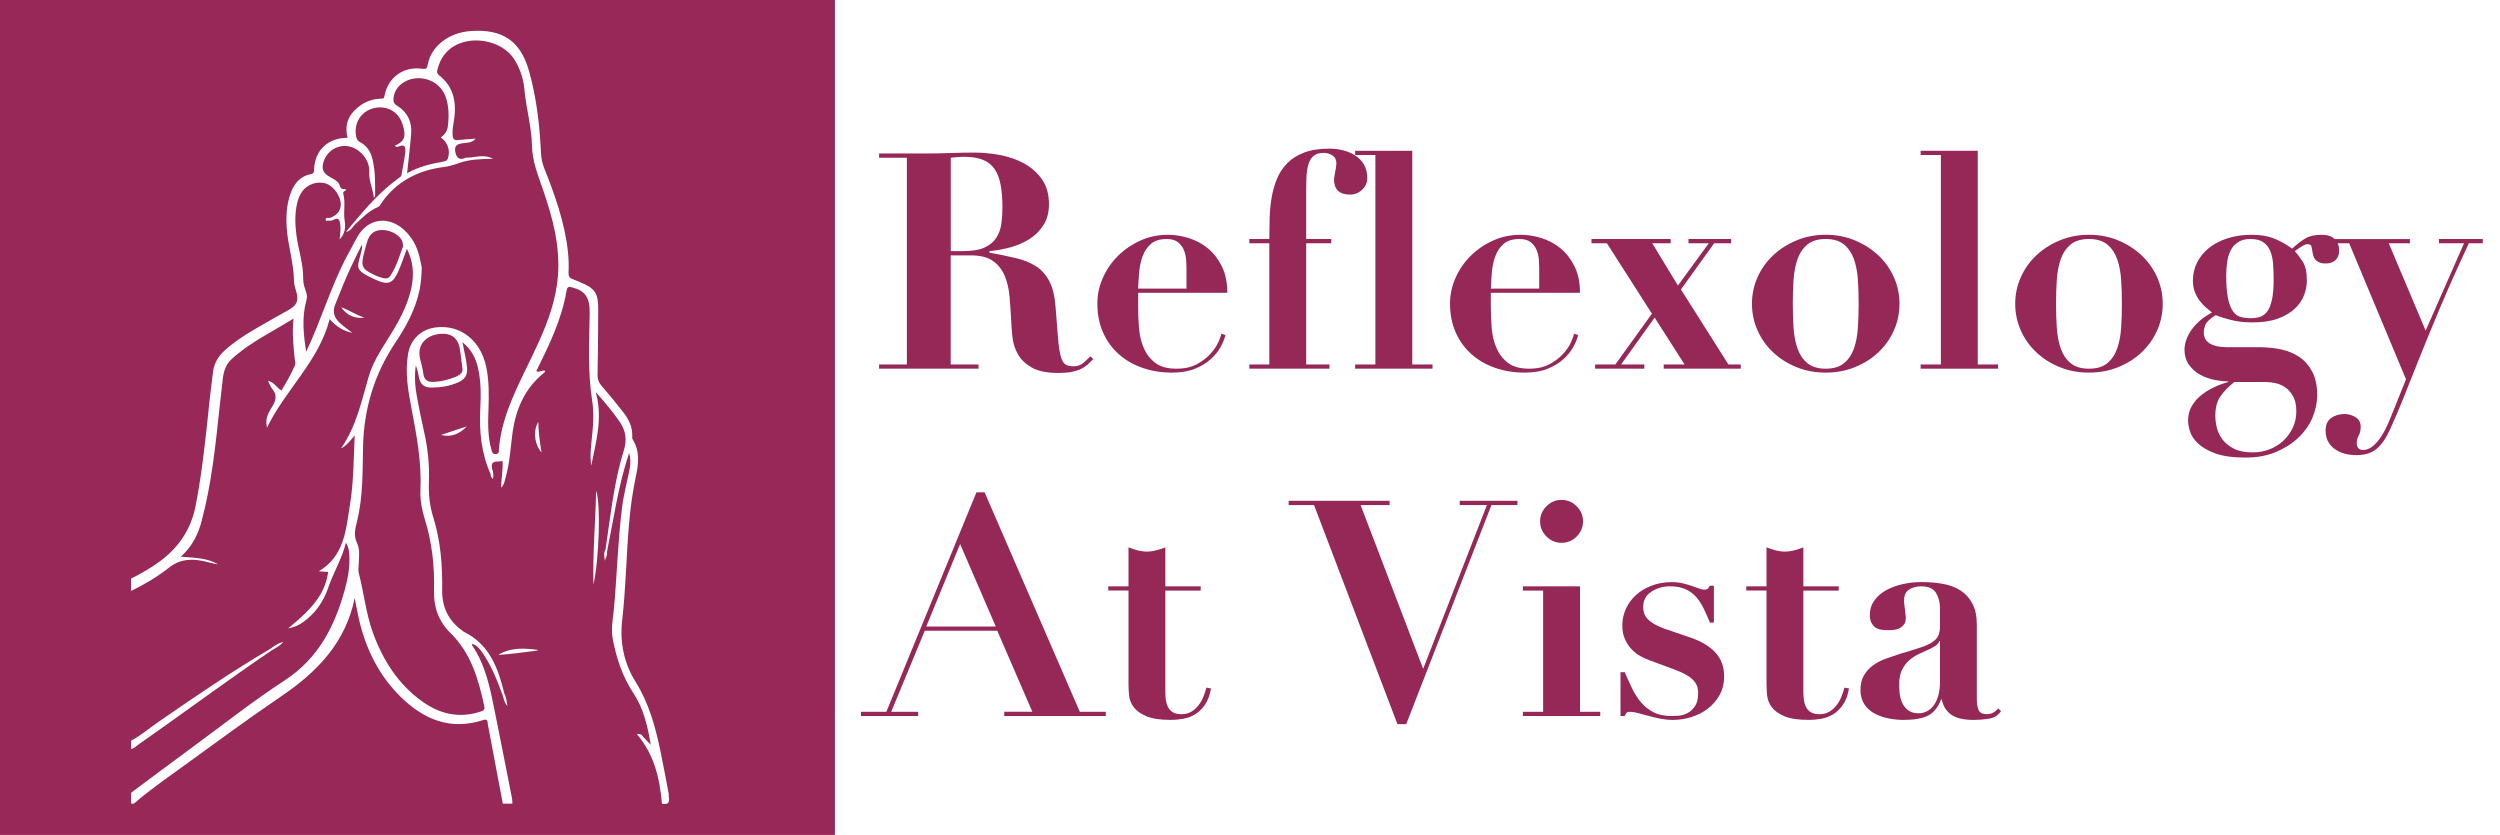 <?xml version="1.0" encoding="utf-8"?>
<!-- Generator: Adobe Illustrator 28.0.0, SVG Export Plug-In . SVG Version: 6.00 Build 0)  -->
<svg version="1.1" id="Layer_7" xmlns="http://www.w3.org/2000/svg" xmlns:xlink="http://www.w3.org/1999/xlink" x="0px" y="0px"
	 viewBox="0 0 1497.15 500" style="enable-background:new 0 0 1497.15 500;" xml:space="preserve">
<style type="text/css">
	.st0{fill:#972858;}
	.st1{fill:#962858;}
</style>
<g id="Layer_3">
	<g>
		<path class="st0" d="M229.11,137.75c-4.69-0.06-7.6,2.01-9.11,6.62c-0.72,2.2-1.29,4.45-1.87,6.69
			c-2.23,8.54-1.54,10.05,6.55,13.84c1.59,0.74,3.3,1.27,5,1.69c1.52,0.37,3.05,0.13,4.01-1.31c3.74-5.62,5.6-12.03,7.7-17.9
			c-0.16-1.16-0.17-1.85-0.36-2.49C239.91,141.12,234.36,137.82,229.11,137.75z"/>
		<path class="st0" d="M275.43,209.21c-1.15-7.33-5.84-10.4-13.64-9.01c-7.57,1.35-11.82,7.09-10.34,13.98
			c0.69,3.21,1.65,6.38,2.06,9.63c0.49,3.88,2.77,5.06,6.22,4.89c4.41-0.21,8.62-1.27,12.74-2.86c3.28-1.26,5.04-3.19,4.44-5.33
			C276.29,215.72,275.94,212.45,275.43,209.21z"/>
		<path class="st0" d="M237.89,63.37c6.09,3.74,8.9,9.56,8.34,16.68c-0.61,7.78-1.58,15.54-2.43,23.66c7-3.92,14.53-5.7,22.19-7.06
			c1.16-0.21,1.9-0.69,2.29-1.96c1.44-4.59-0.11-9.46-4.3-12.4c2.25-1.58,3.79-3.62,4.16-6.34c0.82-6.03,0.75-12.02-1.22-17.85
			c-3.67-10.8-17.65-14.84-26.63-7.75c-2.73,2.15-4.22,4.99-4.62,8.39C235.44,60.7,235.79,62.08,237.89,63.37z"/>
		<path class="st0" d="M318.58,87.29c-0.22-11.34-3.51-22.37-4.53-33.69c-0.55-6.13-2.44-12.06-5.66-17.44
			c-7.52-12.58-28.07-16-39.3-6.53c-3.81,3.21-5.97,7.41-7.14,12.18c-0.3,1.22-0.37,2.2,0.91,3.19c9.85,7.66,10.7,18.13,8.65,29.29
			c-0.43,2.33-0.6,4.57-0.44,6.89c0.13,1.95,0.97,2.94,3.14,2.7c3.44-0.39,6.9-0.57,10.65-0.86c-2.23,2.57-5.11,2.43-7.74,2.76
			c-3.2,0.41-5.23,1.42-4.45,5.21c0.78,3.75,2.61,5.22,6.31,3.43c5.09,0.21,10.28-2.5,16.3,0.67c-7.45,0.14-13.89,0.31-20.02,2.44
			c-3.08,1.07-6.07,2.06-9.37,2.48c-15.28,1.92-28.09,8.38-37.23,21.21c-0.7,0.98-1.08,2.25-2.32,2.77
			c-5.55,2.34-9.6,6.64-13.92,10.6c-1.32,1.55-2.26,3.54-5.28,4.38c1.79-2.18,3.08-3.75,4.37-5.32c8.07-9.64,16.4-19,26.59-26.51
			c0.96-0.71,2.14-1.12,2.38-2.61c0.68-4.32,1.67-8.59,2.17-12.93c0.31-2.72,0.28-5.83-4.15-3.76c-0.61,0.29-1.49,0.22-2.08-0.55
			c5.96-2.73,6.96-5.52,4.7-12.75c-2.41-7.72-9.56-11.71-17.43-9.72c-7.65,1.94-12.04,9.21-10.35,17.08c0.3,1.39,0.79,2.49,2.2,3.19
			c4.23,2.11,6.48,5.91,7.54,10.25c1.74,7.18,1.57,14.56,1.56,21.91c0,0.18-0.2,0.36-0.73,1.24c-0.57-5.57-3.03-9.86-2.76-14.95
			c0.27-4.96-1.8-9.36-5.7-12.67c-7.87-6.68-18.83-3.18-21.73,6.11c-3.04,9.73,8.38,8.42,9.85,14.4c0.4,1.61,1.6,2.02,3.13,1.82
			c0.13-0.02,0.3,0.3,0.58,0.59c-0.71,0.67-2.11,0.81-1.69,2.34c1.44,5.24-0.05,10.63,0.8,15.94c0.62,3.88,0.39,7.8-3.05,11.35
			c0.49-3.79,0.93-6.99,0.19-10.29c-0.52-2.32-1.54-2.53-3.37-1.76c-1.5,1.17-3.27,0.66-4.94,0.81c0,0.03,0,0.05,0,0.08
			c-0.02-0.03-0.05-0.05-0.07-0.08c-0.52-2.58,1.43-1.48,2.51-1.68c3.51-1.41,6.19-3.55,6.41-7.68c0.26-4.94-4.06-11.23-8.73-12.84
			c-5.17-1.78-11.35,0.3-14.53,4.91c-1.41,2.05-2.29,4.35-2.85,6.76c-1.44,6.22-1.29,12.51-0.49,18.78
			c1.13,8.9,4.23,17.48,4.1,26.61c-0.04,2.65,0.89,5.4,1.79,7.96c0.63,1.79,0.58,3.28,0.08,5.06c-2.8,10.15-1.65,20.34-0.12,30.64
			c8.66-18.18,14.34-37.51,23.43-55.4c2.38-4.43,4.72-8.87,7.15-13.27c5.81-10.57,17.24-12.95,26.66-5.58
			c2.28,1.78,4.15,3.92,5.82,6.28c3.41,4.82,4.82,10.32,5.89,15.95c0.06,0.54,0.15,1.08,0.3,1.62c-0.16,4.37-0.39,8.71-1.26,13.04
			c-2.38,11.77-7.94,21.99-14.54,31.85c-12.55,18.75-18.85,39.57-19.35,62.11c-0.33,14.91,0.04,29.87-3.5,44.51
			c-1.08,4.46-2.41,8.55-0.12,13.32c1.94,4.02,1.13,8.88,0.99,13.4c-0.05,1.5-0.35,3.09,0.02,4.49c3.12,11.76,4.26,24.02,8.38,35.5
			c5.99,16.68,15.17,31.26,29.87,41.7c10.5,7.46,22.02,10.06,34.59,5.95c1.56-0.51,2.91-0.82,2.37-3.3
			c-3.52-16.14-7.91-31.71-20.32-43.86c-6.87-6.73-10.06-15.22-9.79-25.23c0.38-14.41-1.13-28.68-5.43-42.57
			c-1.74-5.62-2.96-11.47-2.69-17.38c0.76-16.71-2.24-32.96-5.37-49.24c-2.06-10.74-3.93-21.6-2.05-32.61
			c1.55-9.09,8.12-15.07,17.28-15.99c14.43-1.45,26.28,8.07,29.55,23.79c1.74,8.38,1.63,16.86,1.32,25.35
			c-0.3,8.08-0.48,16.15,1.74,24.05c0.41,1.44,0.51,2.95,2.78,2.68c2.21-0.26,1.64-1.83,1.74-3.04c0.75-8.65,2.92-16.95,5.99-25.05
			c5.09-13.45,12.05-26.03,17.94-39.11c5.64-12.52,10.26-25.33,11.39-39.18c1.45-17.89-3.04-34.75-8.75-51.4
			C322.38,105.35,318.77,96.9,318.58,87.29z"/>
		<path class="st0" d="M0,0v500h500V0H0z M78.52,443.54c5.81-3.05,10.76-7.35,16.11-11.05c22.12-15.3,44.33-30.46,67.52-44.11
			c2.25-1.78,4.65-3.25,7.46-4c-1.72,2.27-4.17,3.5-6.52,4.85c-27.32,18.47-53.76,38.19-80.78,57.08c-1.18,0.83-2.15,2.13-3.8,2.15
			C78.52,446.82,78.52,445.18,78.52,443.54z M321.06,389.7c-7.53,1-15.07,1.98-22.67,2.52c7.46-4.7,15.68-4.06,24.04-2.99
			C321.97,389.39,321.53,389.63,321.06,389.7z M322.37,252.65c0.05,6.16,0.88,11.99,1.96,18.36
			C319.93,265.92,319.17,257.87,322.37,252.65z M355.4,350.09c-0.51-19.3,1.24-37.51,1.59-56.19
			C359.8,301.26,358.87,334.49,355.4,350.09z M396.41,481.33c-1.3-15.08-4.58-29.46-14.97-41.6c2.54-0.85,3.23,1.14,4.35,2.21
			c1.11,1.06,2.15,2.22,3.68,3.83c0.08,0.09,0.16,0.17,0.25,0.26c-0.02-0.12-0.04-0.24-0.06-0.36c-1.92-11.25-4.3-21.45-10.34-30.56
			c-6.59-9.93-10.24-21.09-12.42-32.76c-1.1-5.92,0.19-11.74,0.73-17.57c1.88-20.31,2.36-40.72,4.9-60.98
			c0.97-7.76,3.06-15.28,4.53-22.93c0.62-3.2,0.59-6.38-0.28-9.64c-6.53,19.42-9.32,39.65-13.34,59.6c0.46,1.83-0.86,3.29-1.15,5.02
			c-0.34-2.23-1.02-4.45,0.3-6.61c3.05-19.97,4.91-40.17,11.01-59.57c1.89-6.02,1.25-11.52-2.31-16.79
			c-3.95-5.83-8.44-11.2-13.74-17.21c-0.26-0.29-0.51-0.58-0.77-0.88c0.1,0.37,0.2,0.74,0.29,1.11c3.89,15.36-0.3,29.14-3,43.04
			c-0.97-6.67,0.07-13.27,0.7-19.86c0.62-6.44,0.84-12.82-0.16-19.22c-2.7-17.28-1.78-34.66-1.47-52.02
			c0.17-9.61-2.57-13.58-10.38-15.71c-2.25-0.61-3.09-0.37-3.49,2.04c-2.89,17.21-10.49,32.66-18.12,48.1
			c1.73,0.91,3.35-0.62,5.08-0.37c0.41,0.63-0.01,1.01-0.4,1.32c-11.93,9.59-17.25,22.52-19.08,37.31
			c-1.09,8.81-1.67,17.71-4.18,26.29c-0.48,1.63-0.63,3.46-2.47,5.2c-0.02-5.6,1.3-10.66,0.83-16.03c-2.71,1.04-7.4-1.09-6.25,4.75
			c0.8,1.91,0.93,3.87,0.54,6.08c-1.02-0.8-1.45-1.68-1.38-2.8c-5.64-12.55-6.94-25.75-6.22-39.34c0.43-8.06,0.44-16.16-1.32-24.13
			c-1.31-5.94-3.9-11.14-9.2-15.46c-0.06-0.05-0.12-0.11-0.19-0.16c0.01,0.08,0.03,0.15,0.05,0.23c1.07,5.49,2.36,10.36,2.75,15.39
			c0.31,4.04-1.37,6.55-4.79,8.17c-5.29,2.51-10.94,3.36-16.74,3.38c-3.99,0.01-6.42-1.82-7.2-5.8c-0.49-2.51-1.07-5.01-1.94-7.48
			c-1.02,6.53-0.45,13.01,0.74,19.43c1.3,6.99,2.77,13.95,4.31,20.89c2.14,9.68,3.15,19.44,2.77,29.35
			c-0.27,7.17,0.4,14.3,2.54,21.11c4.5,14.31,5.61,29,5.4,43.82c-0.14,10.33,3.8,18.28,12.07,24.23c0.33,0.24,0.62,0.57,0.98,0.74
			c15.4,7.57,20.51,21.86,24.21,37.07c1.17,2.03,1.23,4.3,1.84,7.3c-1.94-2.04-2.16-3.9-2.61-5.66c-3.31-8.97-6.7-17.89-12.12-25.87
			c-1.62-2.38-3.36-4.65-6.26-5.64c-0.13,0.31-0.37,0.64-0.29,0.75c8.23,11.9,10.87,25.75,13.65,39.52
			c3.51,17.38,6.92,34.79,10.34,52.19c0.21,1.06,0.18,2.16,0.26,3.24c-1.92,0-3.83,0-5.75,0c-2.99-15.85-5.98-31.71-8.99-47.56
			c-0.27-1.43,0.2-3.49-2.7-2.54c-19.61,6.41-35.73-0.3-49.59-13.97c-13.11-12.93-20.9-28.89-24.95-46.74
			c-0.93-4.09-1.65-8.23-2.47-12.34c-5.39,26.49-22.16,43.96-43.5,58.49c-21.02,14.3-41.48,29.41-62.08,44.32
			c-9.06,6.56-18.25,12.96-26.68,20.35c-0.52-0.34-1.71,0.8-1.66-0.82c0.06-1.92,0.01-3.83,0.01-5.75
			c12.06-8.96,24.07-17.97,36.18-26.86c18.52-13.59,36.59-27.89,55.81-40.43c20.3-13.24,30.05-32.55,36.1-54.72
			c1.81-6.62,2.95-13.36,2.6-20.27c-0.12-2.34-0.39-4.65-1.86-7.23c-0.05-0.1-0.1-0.19-0.16-0.29c-0.02,0.1-0.05,0.19-0.08,0.29
			c-2.45,9.74-7.52,17.78-10.52,26.71c-2.77,8.25-7.72,15.39-14.98,20.59c-2.53,1.81-5.27,3.12-9.07,3.82
			c16.14-13.12,22.27-21.82,24-33.84c-1.73-0.11-3.45-0.23-5.64-0.37c15.55-9.25,16.28-25.13,18.71-39.97
			c2.15-13.15,2.15-26.53,2.79-40.72c0.01-0.23,0.02-0.45,0.03-0.67c-0.15,0.17-0.3,0.34-0.44,0.52c-2.59,3.01-4.61,5.72-7.78,7.24
			c9.23-13.08,12.29-28.43,16.67-43.28c2.23-7.56,6.31-14.19,10.49-20.79c6.44-10.18,12.65-20.51,15.08-32.55
			c1.54-7.63,1.12-15.08-2.69-22.76c-0.03-0.06-0.05-0.11-0.08-0.17c-0.02,0.05-0.04,0.11-0.06,0.16c-1.7,4.56-3.08,8.69-4.78,12.69
			c-3.37,7.94-6.27,9.23-13.95,5.66c-13.15-6.1-10.99-6.5-8.43-17.21c0.28-1.18,0.6-2.35,0.29-3.81c-2.25,4.6-4.57,9.18-6.75,13.82
			c-3.37,7.18-6.22,14.57-9.19,21.92c-1.75,4.34-0.84,7.62,2.27,10.76c2.43,2.44,5.32,4.24,8.01,6.37
			c-5.15-1.07-9.52-3.51-13.44-8.02c-0.07-0.08-0.14-0.15-0.21-0.23c-0.02,0.09-0.05,0.17-0.07,0.25
			c-6.52,25.12-26.37,41.92-37.49,64.79c-0.75-4.68-0.54-6.8,3.08-12.52c2.51-3.96,3.06-7.23-0.07-10.94
			c-0.99-1.17-1.46-2.78-2.41-4.68c3.75,0.93,5.14,4.15,8.12,5.82c2.88-4.84,5.73-9.71,7.98-14.91c0.65-1.5,0.02-2.97-0.13-4.44
			c-0.75-7.41-1.49-14.83-0.74-22.96c0.02-0.23,0.03-0.46,0.05-0.69c-0.18,0.11-0.36,0.22-0.54,0.33
			c-12.71,7.83-25.74,14.03-36.45,23.88c-3.44,3.16-4.78,7.15-5.32,11.64c-2.78,23.08-4.47,46.31-8.96,69.17
			c-1.05,5.36-2.33,10.68-3.67,15.98c-2,7.91-5.5,15.03-12.08,21.18c-0.14,0.13-0.28,0.27-0.43,0.4c0.25,0.02,0.5,0.04,0.75,0.06
			c7.85,0.61,15.19,0.68,21.66,4.55c-4.15-0.61-8.1-2.07-12.29-2.56c-6.23-0.72-11.86,0.28-16.96,4.3
			c-7.09,5.61-14.84,10.23-22.98,14.18c0-2.47,0-4.93,0-7.4c5.96-3.05,11.79-6.29,17.2-10.3c11.48-8.5,18.79-19.34,21.54-33.63
			c3.91-20.34,6.03-40.87,8.14-61.42c0.63-6.12,1.48-12.22,2.19-18.34c0.6-5.14,3.02-9.26,6.78-12.74
			c5.46-5.06,11.65-9.08,18.02-12.83c6.83-4.02,13.78-7.85,20.67-11.77c4.91-2.79,5.96-5.58,4.37-10.93
			c-0.62-2.09-1.32-4.26-1.34-6.41c-0.11-10.85-3.71-21.21-4.36-31.97c-0.43-7.16-0.04-14.23,2.57-21.02
			c2.14-5.56,5.73-9.72,11.79-10.88c2.23-0.43,1.97-1.59,2.05-3.14c0.58-11.31,8.34-18.62,20.08-18.63
			c-1.68-6.26-0.42-11.83,4.17-16.44c4.32-4.34,9.5-6.84,15.71-6.99c1.05-0.03,1.84,0.23,2.16-1.51
			c2.05-11.19,11.22-17.93,22.47-16.42c2.54,0.34,3.03-0.04,3.49-2.54c2.03-10.97,12.55-19.06,25.53-20.02
			c18.82-1.39,29.86,5.55,35.05,23.74c4.54,15.93,6.4,32.43,7.21,48.99c0.15,3.19,0.67,6.16,1.86,9.15
			c6.41,16.17,12.31,32.49,14.25,49.95c0.47,4.24,0.61,8.48,0.4,12.71c-0.1,2.12,0.49,3.34,2.48,4.02c1.55,0.53,3.03,1.26,4.55,1.88
			c8.84,3.62,10.78,6.45,10.74,16.17c-0.06,13.15-0.16,26.29-0.39,39.43c-0.04,2.51,0.66,4.38,2.29,6.27
			c4.55,5.29,9.01,10.66,13.28,16.17c3.23,4.17,5.46,8.85,5.2,14.36c-0.03,0.54-0.07,1.19,0.19,1.6c4.75,7.38,3.45,15.39,1.81,23.12
			c-3.93,18.59-4.72,37.44-5.75,56.3c-0.54,9.84-1.24,19.68-2.32,29.47c-1.43,13.04,1.24,25.42,7.98,36.22
			c8.12,13,11.96,27.18,15.01,41.79c1.78,8.51,3.31,17.07,4.95,25.6c0,0.55-0.09,1.11,0.01,1.64
			C401.24,480.7,399.89,482.07,396.41,481.33z M279.59,255.33c-4.31,4.45-9.34,6.76-15.51,5.13
			C269.25,258.75,274.42,257.04,279.59,255.33z M204.31,184.01c4.75,1.69,8.98,4.63,13.93,6.18
			C212.44,190.98,207.75,188.92,204.31,184.01z"/>
	</g>
</g>
<g>
	<path class="st1" d="M526.47,94.45v-2.53h27.33c5.07,0,10.07-0.09,15.02-0.27c4.95-0.18,9.96-0.27,15.02-0.27
		c4.71,0,9.68,0.48,14.93,1.45c5.25,0.97,10.04,2.62,14.39,4.98c4.34,2.35,7.93,5.52,10.77,9.5c2.83,3.98,4.25,8.99,4.25,15.02
		c0,4.83-1.09,8.96-3.26,12.4s-4.98,6.24-8.42,8.42c-3.44,2.17-7.27,3.83-11.49,4.98c-4.23,1.15-8.39,1.9-12.49,2.26v0.91
		c5.91,1.09,11.19,2.17,15.84,3.26c4.64,1.09,8.66,2.72,12.04,4.89c3.38,2.17,6.06,5.19,8.05,9.05c1.99,3.86,3.23,9.05,3.71,15.57
		c0.6,7.6,1.09,13.7,1.45,18.28c0.36,4.59,0.87,8.15,1.54,10.68c0.66,2.53,1.57,4.23,2.71,5.07c1.15,0.85,2.81,1.27,4.98,1.27
		c2.41,0,4.4-0.69,5.97-2.08c1.57-1.39,2.96-2.68,4.16-3.89l1.81,1.63c-1.21,1.21-2.38,2.32-3.53,3.35
		c-1.15,1.03-2.47,1.9-3.98,2.62c-1.51,0.72-3.35,1.29-5.52,1.72c-2.17,0.42-4.89,0.63-8.15,0.63c-6.64,0-11.83-1.06-15.57-3.17
		c-3.74-2.11-6.52-4.73-8.33-7.87c-1.81-3.14-2.93-6.54-3.35-10.23c-0.42-3.68-0.7-7.15-0.81-10.41c-0.24-4.95-0.57-9.74-1-14.39
		c-0.42-4.64-1.42-8.78-2.99-12.4c-1.57-3.62-3.92-6.52-7.06-8.69c-3.14-2.17-7.54-3.26-13.21-3.26h-11.95v65.34h16.65v2.53h-59.55
		v-2.53h16.65V94.45H526.47z M576.79,150.38c5.43,0,9.71-0.72,12.85-2.17c3.14-1.45,5.49-3.41,7.06-5.88
		c1.57-2.47,2.56-5.28,2.99-8.42c0.42-3.14,0.63-6.33,0.63-9.59c0-5.31-0.36-9.86-1.09-13.67c-0.72-3.8-1.93-6.94-3.62-9.41
		c-1.69-2.47-4.01-4.31-6.97-5.52c-2.96-1.21-6.73-1.81-11.31-1.81c-1.33,0-2.66,0.06-3.98,0.18c-1.33,0.12-2.66,0.24-3.98,0.36
		v55.93H576.79z"/>
	<path class="st1" d="M681.58,183.5c0,4.34,0.18,8.72,0.54,13.12c0.36,4.41,1.33,8.39,2.9,11.95c1.57,3.56,3.86,6.49,6.88,8.78
		c3.01,2.29,7.24,3.44,12.67,3.44c4.82,0,8.9-0.9,12.22-2.71c3.32-1.81,6.03-3.89,8.14-6.24s3.68-4.67,4.71-6.97
		c1.02-2.29,1.6-3.98,1.72-5.07l2.54,0.91c-0.61,2.29-1.63,4.74-3.08,7.33c-1.45,2.6-3.44,5.01-5.97,7.24
		c-2.53,2.23-5.67,4.1-9.41,5.61c-3.74,1.51-8.27,2.26-13.57,2.26c-6.28,0-12.13-0.94-17.56-2.81c-5.43-1.87-10.17-4.58-14.21-8.15
		c-4.04-3.56-7.21-7.9-9.5-13.03c-2.29-5.13-3.44-10.95-3.44-17.47c0-5.19,1.09-10.25,3.26-15.2c2.17-4.95,5.16-9.32,8.96-13.12
		c3.8-3.8,8.26-6.88,13.39-9.23c5.13-2.35,10.65-3.53,16.56-3.53c4.22,0,8.45,0.66,12.67,1.99c4.22,1.33,8.02,3.38,11.4,6.15
		c3.38,2.78,6.15,6.37,8.33,10.77c2.17,4.41,3.26,9.68,3.26,15.84h-53.4V183.5z M710.54,160.7c0-1.33-0.06-2.96-0.18-4.89
		c-0.12-1.93-0.54-3.86-1.27-5.79c-0.72-1.93-1.9-3.56-3.53-4.89c-1.63-1.33-3.89-1.99-6.79-1.99c-4.1,0-7.27,0.97-9.5,2.9
		c-2.23,1.93-3.89,4.38-4.98,7.33c-1.09,2.96-1.78,6.15-2.08,9.59c-0.3,3.44-0.51,6.73-0.63,9.86h28.96V160.7z"/>
	<path class="st1" d="M760.14,143.14c0-3.98,0.06-8.08,0.18-12.31c0.12-4.22,0.51-8.33,1.18-12.31c0.66-3.98,1.72-7.75,3.17-11.31
		c1.45-3.56,3.5-6.7,6.15-9.41c2.65-2.72,6.03-4.86,10.14-6.43c4.1-1.57,9.17-2.35,15.2-2.35c2.77,0,5.49,0.33,8.15,1
		c2.65,0.66,5.07,1.69,7.24,3.08c2.17,1.39,3.92,3.2,5.25,5.43c1.33,2.23,1.99,4.92,1.99,8.05c0,2.78-1.03,5.13-3.08,7.06
		c-2.05,1.93-4.46,2.9-7.24,2.9c-6.4,0-9.59-3.08-9.59-9.23c0-0.36,0.09-1,0.27-1.9c0.18-0.9,0.36-1.87,0.54-2.9
		c0.18-1.02,0.33-1.96,0.45-2.81c0.12-0.84,0.18-1.45,0.18-1.81c0-2.17-0.79-3.77-2.35-4.8c-1.57-1.02-3.38-1.54-5.43-1.54
		c-2.53,0-4.52,0.63-5.97,1.9s-2.47,2.99-3.08,5.16c-0.61,2.17-0.97,4.68-1.09,7.51c-0.12,2.84-0.18,5.82-0.18,8.96v28.06h15.02
		v2.53h-15.02v72.58h13.94v2.53h-47.96v-2.53h11.95v-72.58h-11.95v-2.53H760.14z"/>
	<path class="st1" d="M845.75,90.29v127.97h12.13v2.53h-46.34v-2.53h12.13V92.82h-12.13v-2.53H845.75z"/>
	<path class="st1" d="M892.8,183.5c0,4.34,0.18,8.72,0.54,13.12c0.36,4.41,1.33,8.39,2.9,11.95c1.57,3.56,3.86,6.49,6.88,8.78
		c3.01,2.29,7.24,3.44,12.67,3.44c4.83,0,8.9-0.9,12.22-2.71c3.32-1.81,6.03-3.89,8.14-6.24c2.11-2.35,3.68-4.67,4.71-6.97
		c1.02-2.29,1.6-3.98,1.72-5.07l2.53,0.91c-0.61,2.29-1.63,4.74-3.08,7.33c-1.45,2.6-3.44,5.01-5.97,7.24
		c-2.53,2.23-5.67,4.1-9.41,5.61c-3.74,1.51-8.27,2.26-13.58,2.26c-6.28,0-12.13-0.94-17.56-2.81c-5.43-1.87-10.17-4.58-14.21-8.15
		c-4.04-3.56-7.21-7.9-9.5-13.03c-2.29-5.13-3.44-10.95-3.44-17.47c0-5.19,1.09-10.25,3.26-15.2c2.17-4.95,5.16-9.32,8.96-13.12
		c3.8-3.8,8.26-6.88,13.39-9.23c5.13-2.35,10.65-3.53,16.56-3.53c4.22,0,8.45,0.66,12.67,1.99c4.22,1.33,8.02,3.38,11.4,6.15
		c3.38,2.78,6.15,6.37,8.33,10.77c2.17,4.41,3.26,9.68,3.26,15.84h-53.4V183.5z M921.77,160.7c0-1.33-0.06-2.96-0.18-4.89
		c-0.12-1.93-0.54-3.86-1.27-5.79c-0.72-1.93-1.9-3.56-3.53-4.89c-1.63-1.33-3.89-1.99-6.79-1.99c-4.1,0-7.27,0.97-9.5,2.9
		c-2.23,1.93-3.89,4.38-4.98,7.33c-1.09,2.96-1.78,6.15-2.08,9.59c-0.3,3.44-0.51,6.73-0.63,9.86h28.96V160.7z"/>
	<path class="st1" d="M1000.5,143.14v2.53h-11.04l15.38,25.34l18.46-25.34h-12.13v-2.53h25.52v2.53h-10.14l-19.91,27.69l28.42,44.89
		h7.42v2.53h-46.16v-2.53h12.49l-17.92-28.05l-20.09,28.05h13.94v2.53h-29.5v-2.53h12.13l21.9-30.41l-26.97-42.17h-9.23v-2.53
		H1000.5z"/>
	<path class="st1" d="M1110.82,143.95c5.37,2.23,10.05,5.22,14.03,8.96c3.98,3.74,7.09,8.12,9.32,13.12
		c2.23,5.01,3.35,10.29,3.35,15.84c0,5.67-1.12,11.01-3.35,16.02c-2.23,5.01-5.34,9.38-9.32,13.12c-3.98,3.74-8.66,6.7-14.03,8.87
		c-5.37,2.17-11.19,3.26-17.47,3.26c-6.28,0-12.1-1.09-17.47-3.26c-5.37-2.17-10.05-5.13-14.03-8.87
		c-3.98-3.74-7.09-8.11-9.32-13.12c-2.23-5.01-3.35-10.35-3.35-16.02c0-5.55,1.11-10.83,3.35-15.84c2.23-5.01,5.34-9.38,9.32-13.12
		c3.98-3.74,8.66-6.73,14.03-8.96c5.37-2.23,11.19-3.35,17.47-3.35C1099.63,140.6,1105.45,141.72,1110.82,143.95z M1104.39,217.44
		c2.65-2.23,4.62-5.16,5.88-8.78c1.27-3.62,2.05-7.78,2.35-12.49c0.3-4.71,0.45-9.47,0.45-14.3c0-4.82-0.15-9.56-0.45-14.21
		c-0.3-4.64-1.09-8.78-2.35-12.4c-1.27-3.62-3.23-6.54-5.88-8.78c-2.66-2.23-6.33-3.35-11.04-3.35s-8.39,1.12-11.04,3.35
		c-2.66,2.23-4.62,5.16-5.88,8.78s-2.05,7.75-2.35,12.4c-0.3,4.65-0.45,9.38-0.45,14.21c0,4.83,0.15,9.59,0.45,14.3
		c0.3,4.71,1.09,8.87,2.35,12.49s3.23,6.55,5.88,8.78c2.65,2.23,6.33,3.35,11.04,3.35S1101.74,219.67,1104.39,217.44z"/>
	<path class="st1" d="M1184.4,90.29v127.97h12.13v2.53h-46.34v-2.53h12.13V92.82h-12.13v-2.53H1184.4z"/>
	<path class="st1" d="M1268.47,143.95c5.37,2.23,10.05,5.22,14.03,8.96c3.98,3.74,7.09,8.12,9.32,13.12
		c2.23,5.01,3.35,10.29,3.35,15.84c0,5.67-1.12,11.01-3.35,16.02c-2.23,5.01-5.34,9.38-9.32,13.12c-3.98,3.74-8.66,6.7-14.03,8.87
		c-5.37,2.17-11.19,3.26-17.47,3.26c-6.28,0-12.1-1.09-17.47-3.26c-5.37-2.17-10.05-5.13-14.03-8.87
		c-3.98-3.74-7.09-8.11-9.32-13.12c-2.23-5.01-3.35-10.35-3.35-16.02c0-5.55,1.11-10.83,3.35-15.84c2.23-5.01,5.34-9.38,9.32-13.12
		c3.98-3.74,8.66-6.73,14.03-8.96c5.37-2.23,11.19-3.35,17.47-3.35C1257.27,140.6,1263.1,141.72,1268.47,143.95z M1262.04,217.44
		c2.65-2.23,4.62-5.16,5.88-8.78c1.27-3.62,2.05-7.78,2.35-12.49c0.3-4.71,0.45-9.47,0.45-14.3c0-4.82-0.15-9.56-0.45-14.21
		c-0.3-4.64-1.09-8.78-2.35-12.4c-1.27-3.62-3.23-6.54-5.88-8.78c-2.66-2.23-6.33-3.35-11.04-3.35s-8.39,1.12-11.04,3.35
		c-2.66,2.23-4.62,5.16-5.88,8.78s-2.05,7.75-2.35,12.4c-0.3,4.65-0.45,9.38-0.45,14.21c0,4.83,0.15,9.59,0.45,14.3
		c0.3,4.71,1.09,8.87,2.35,12.49s3.23,6.55,5.88,8.78c2.65,2.23,6.33,3.35,11.04,3.35S1259.39,219.67,1262.04,217.44z"/>
	<path class="st1" d="M1366.21,209.29c4.16,0.91,7.81,2.44,10.95,4.62c3.14,2.17,5.67,5.1,7.6,8.78c1.93,3.68,2.9,8.29,2.9,13.85
		c0,4.71-0.97,9.29-2.9,13.76c-1.93,4.46-4.77,8.44-8.51,11.95c-3.74,3.5-8.24,6.33-13.48,8.51s-11.25,3.26-18.01,3.26
		c-7.6,0-13.67-0.85-18.19-2.53c-4.52-1.69-8-3.71-10.41-6.06c-2.42-2.35-3.98-4.77-4.71-7.24c-0.72-2.47-1.09-4.56-1.09-6.24
		c0-3.26,0.72-6.15,2.17-8.69c1.45-2.53,3.35-4.74,5.7-6.61c2.35-1.87,4.95-3.47,7.78-4.8c2.83-1.33,5.64-2.35,8.42-3.08v-0.36
		c-2.42,0-5.16-0.3-8.24-0.91c-3.08-0.6-5.95-1.63-8.6-3.08c-2.66-1.45-4.89-3.44-6.7-5.97c-1.81-2.53-2.71-5.67-2.71-9.41
		c0-0.6,0.15-1.69,0.45-3.26c0.3-1.57,1-3.41,2.08-5.52c1.09-2.11,2.74-4.31,4.98-6.61c2.23-2.29,5.22-4.46,8.96-6.52
		c-1.09-0.84-2.29-1.84-3.62-2.99c-1.33-1.15-2.56-2.47-3.71-3.98c-1.15-1.51-2.11-3.26-2.9-5.25c-0.79-1.99-1.18-4.31-1.18-6.97
		c0-3.74,0.81-7.27,2.44-10.59c1.63-3.32,3.95-6.21,6.97-8.69c3.01-2.47,6.72-4.43,11.13-5.88c4.4-1.45,9.32-2.17,14.75-2.17
		c5.43,0,10.1,0.85,14.03,2.53c3.92,1.69,7.27,3.62,10.05,5.79c3.01-2.77,5.73-4.86,8.14-6.24c2.41-1.39,5.61-2.08,9.59-2.08
		c3.5,0,6.12,0.88,7.87,2.62c1.75,1.75,2.62,4.01,2.62,6.79c0,2.42-0.72,4.32-2.17,5.7c-1.45,1.39-3.38,2.08-5.79,2.08
		c-1.69,0-3.05-0.24-4.07-0.72c-1.03-0.48-1.81-1.06-2.35-1.72c-0.54-0.66-0.9-1.39-1.09-2.17c-0.18-0.78-0.33-1.42-0.45-1.9
		c-0.24-1.69-0.48-2.96-0.72-3.8c-0.24-0.84-1.03-1.27-2.35-1.27c-0.72,0-1.57,0.27-2.53,0.81c-0.97,0.54-2.66,1.66-5.07,3.35
		c1.45,1.57,3.01,3.65,4.71,6.24c1.69,2.6,2.53,6.37,2.53,11.31c0,3.02-0.57,6-1.72,8.96c-1.15,2.96-3.02,5.64-5.61,8.05
		c-2.6,2.42-5.94,4.38-10.05,5.88c-4.1,1.51-9.17,2.26-15.2,2.26c-4.83,0-9.11-0.48-12.85-1.45c-3.74-0.96-6.82-1.93-9.23-2.9
		c-3.5,2.29-5.55,4.25-6.15,5.88c-0.61,1.63-0.91,3.11-0.91,4.43c0,3.02,1.21,5.25,3.62,6.7c2.41,1.45,5.67,2.17,9.77,2.17h19.91
		C1357.67,207.94,1362.04,208.39,1366.21,209.29z M1327.56,256.08c0.6,2.53,1.75,4.92,3.44,7.15c1.69,2.23,3.98,4.07,6.88,5.52
		c2.9,1.45,6.64,2.17,11.22,2.17c3.5,0,6.82-0.61,9.96-1.81c3.14-1.21,5.88-2.9,8.24-5.07c2.35-2.17,4.25-4.77,5.7-7.78
		c1.45-3.02,2.17-6.33,2.17-9.95s-0.6-6.55-1.81-8.78c-1.21-2.23-2.71-4.01-4.53-5.34c-1.81-1.33-3.8-2.23-5.97-2.71
		c-2.17-0.48-4.16-0.72-5.97-0.72h-18.82c-3.62,2.9-6.43,5.79-8.42,8.69c-1.99,2.9-2.99,6.76-2.99,11.58
		C1326.66,251.2,1326.96,253.55,1327.56,256.08z M1353.45,189.75c1.69-0.54,3.14-1.63,4.34-3.26c1.21-1.63,2.14-3.98,2.81-7.06
		c0.66-3.08,1-7.09,1-12.04c0-3.5-0.12-6.73-0.36-9.68c-0.24-2.96-0.85-5.52-1.81-7.69c-0.97-2.17-2.35-3.86-4.16-5.07
		c-1.81-1.21-4.34-1.81-7.6-1.81c-3.02,0-5.49,0.63-7.42,1.9c-1.93,1.27-3.41,2.93-4.43,4.98c-1.03,2.05-1.72,4.41-2.08,7.06
		c-0.36,2.66-0.54,5.37-0.54,8.15c0,5.67,0.36,10.2,1.09,13.57c0.72,3.38,1.72,5.94,2.99,7.69c1.27,1.75,2.81,2.87,4.62,3.35
		c1.81,0.48,3.74,0.72,5.79,0.72C1349.83,190.56,1351.76,190.29,1353.45,189.75z"/>
	<path class="st1" d="M1475.62,145.67h-15.02v-2.53h26.25v2.53h-8.33c-6.76,14.48-12.55,27.45-17.38,38.92
		c-4.83,11.47-9.02,21.66-12.58,30.59c-3.56,8.93-6.7,16.8-9.41,23.62c-2.71,6.82-5.28,12.82-7.69,18.01
		c-2.42,5.43-5.13,9.41-8.15,11.95c-3.02,2.53-7.06,3.8-12.13,3.8c-5.43,0-9.86-1.3-13.3-3.89c-3.44-2.6-5.16-6.18-5.16-10.77
		c0-3.5,1.12-6.04,3.35-7.6c2.23-1.57,4.92-2.35,8.05-2.35c2.29,0,4.46,0.63,6.52,1.9c2.05,1.27,3.08,3.17,3.08,5.7
		c0,2.17-0.39,3.92-1.18,5.25c-0.79,1.33-1.18,2.9-1.18,4.71c0,1.33,0.36,2.32,1.09,2.99c0.72,0.66,1.57,1,2.53,1
		c2.17,0,4.19-0.79,6.06-2.35c1.87-1.57,3.56-3.53,5.07-5.88c1.51-2.35,2.83-4.86,3.98-7.51c1.14-2.66,2.14-5.07,2.99-7.24
		l7.78-19.37l-34.03-81.45h-9.59v-2.53h45.97v2.53h-12.67l22.08,52.31L1475.62,145.67z"/>
	<path class="st1" d="M530.81,426.25l53.94-131.41h4.89l57.01,131.41h15.57v2.53H601.4v-2.53h16.83l-21-48.51H553.8l-20.09,48.51
		h16.11v2.53h-34.21v-2.53H530.81z M554.7,375.21h41.63l-21.36-49.41L554.7,375.21z"/>
	<path class="st1" d="M681.31,329.6c1.87,0.48,3.71,0.72,5.52,0.72c1.81,0,3.65-0.24,5.52-0.72c1.87-0.48,3.71-1.09,5.52-1.81v23.35
		h21.18v2.53h-21.18v60.63c0,1.81,0.12,3.5,0.36,5.07c0.24,1.57,0.69,2.99,1.36,4.25c0.66,1.27,1.63,2.26,2.9,2.99
		c1.27,0.72,2.92,1.09,4.98,1.09c2.29,0,4.25-0.48,5.88-1.45c1.63-0.96,3.05-2.2,4.25-3.71c1.21-1.51,2.2-3.23,2.99-5.16
		c0.78-1.93,1.42-3.8,1.9-5.61l2.72,0.54c-0.72,4.1-1.96,7.39-3.71,9.86c-1.75,2.47-3.74,4.38-5.97,5.7
		c-2.23,1.33-4.62,2.2-7.15,2.62c-2.53,0.42-4.95,0.63-7.24,0.63c-6.28,0-11.13-0.72-14.57-2.17c-3.44-1.45-5.97-3.26-7.6-5.43
		s-2.57-4.53-2.81-7.06c-0.24-2.53-0.36-4.89-0.36-7.06v-55.75h-12.13v-2.53h12.13v-23.35C677.6,328.51,679.44,329.12,681.31,329.6z
		"/>
	<path class="st1" d="M832.17,299.92v2.53H814.8l37.47,98.1l38.19-98.1h-16.29v-2.53h34.57v2.53h-15.57l-51.04,131.22h-5.25
		l-49.96-131.22h-15.2v-2.53H832.17z"/>
	<path class="st1" d="M946.2,351.14v75.12h12.13v2.53h-46.34v-2.53h12.13v-72.58h-12.13v-2.53H946.2z M926.11,303.17
		c2.53-2.53,5.55-3.8,9.05-3.8c3.5,0,6.52,1.27,9.05,3.8c2.53,2.53,3.8,5.55,3.8,9.05c0,3.5-1.27,6.52-3.8,9.05
		c-2.53,2.53-5.55,3.8-9.05,3.8c-3.5,0-6.52-1.27-9.05-3.8s-3.8-5.55-3.8-9.05C922.31,308.72,923.58,305.71,926.11,303.17z"/>
	<path class="st1" d="M972.99,402.54c1.45,3.38,2.92,6.64,4.43,9.77c1.51,3.14,3.29,5.91,5.34,8.33c2.05,2.42,4.52,4.38,7.42,5.88
		c2.9,1.51,6.45,2.26,10.68,2.26c1.09,0,2.53-0.06,4.34-0.18c1.81-0.12,3.59-0.63,5.34-1.54c1.75-0.9,3.26-2.29,4.52-4.16
		c1.27-1.87,1.9-4.55,1.9-8.05c0-1.09-0.15-2.2-0.45-3.35c-0.3-1.15-0.94-2.32-1.9-3.53c-0.97-1.2-2.38-2.38-4.25-3.53
		c-1.87-1.15-4.43-2.32-7.69-3.53l-14.66-5.43c-1.69-0.6-3.5-1.42-5.43-2.44c-1.93-1.02-3.71-2.38-5.34-4.07
		c-1.63-1.69-2.99-3.71-4.07-6.06c-1.09-2.35-1.63-5.16-1.63-8.42c0-3.5,0.72-6.82,2.17-9.96c1.45-3.14,3.47-5.88,6.06-8.24
		c2.59-2.35,5.73-4.22,9.41-5.61c3.68-1.39,7.69-2.08,12.04-2.08c2.29,0,4.43,0.24,6.42,0.72c1.99,0.48,3.8,1,5.43,1.54
		s3.08,1.06,4.34,1.54c1.27,0.48,2.26,0.72,2.99,0.72c1.33,0,2.17-0.24,2.53-0.72c0.36-0.48,0.66-1.02,0.91-1.63h2.53v22.08h-2.35
		c-1.21-2.9-2.44-5.67-3.71-8.33c-1.27-2.65-2.78-4.98-4.52-6.97c-1.75-1.99-3.89-3.56-6.43-4.71c-2.53-1.15-5.67-1.72-9.41-1.72
		c-3.98,0-7.63,1.06-10.95,3.17c-3.32,2.11-4.98,5.22-4.98,9.32c0,0.85,0.12,1.81,0.36,2.9c0.24,1.09,0.78,2.2,1.63,3.35
		c0.84,1.15,2.17,2.29,3.98,3.44c1.81,1.15,4.22,2.26,7.24,3.35l15.38,5.25c6.52,2.29,11.46,5.31,14.84,9.05
		c3.38,3.74,5.07,8.51,5.07,14.3c0,3.98-0.88,7.57-2.62,10.77c-1.75,3.2-4.04,5.91-6.88,8.15c-2.84,2.23-6.13,3.95-9.87,5.16
		c-3.74,1.21-7.6,1.81-11.58,1.81c-2.17,0-4.52-0.24-7.06-0.72c-2.53-0.48-4.98-1.06-7.33-1.72c-2.35-0.66-4.5-1.24-6.42-1.72
		c-1.93-0.48-3.44-0.72-4.53-0.72c-0.97,0-1.66,0.18-2.08,0.54c-0.42,0.36-0.81,1.03-1.18,1.99h-2.53v-26.25H972.99z"/>
	<path class="st1" d="M1063.4,329.6c1.87,0.48,3.71,0.72,5.52,0.72c1.81,0,3.65-0.24,5.52-0.72c1.87-0.48,3.71-1.09,5.52-1.81v23.35
		h21.18v2.53h-21.18v60.63c0,1.81,0.12,3.5,0.36,5.07c0.24,1.57,0.69,2.99,1.36,4.25c0.66,1.27,1.63,2.26,2.9,2.99
		c1.27,0.72,2.92,1.09,4.98,1.09c2.29,0,4.25-0.48,5.88-1.45c1.63-0.96,3.05-2.2,4.25-3.71c1.21-1.51,2.2-3.23,2.99-5.16
		c0.78-1.93,1.42-3.8,1.9-5.61l2.72,0.54c-0.72,4.1-1.96,7.39-3.71,9.86c-1.75,2.47-3.74,4.38-5.97,5.7
		c-2.23,1.33-4.62,2.2-7.15,2.62c-2.53,0.42-4.95,0.63-7.24,0.63c-6.28,0-11.13-0.72-14.57-2.17c-3.44-1.45-5.97-3.26-7.6-5.43
		s-2.56-4.53-2.81-7.06c-0.24-2.53-0.36-4.89-0.36-7.06v-55.75h-12.13v-2.53h12.13v-23.35
		C1059.68,328.51,1061.52,329.12,1063.4,329.6z"/>
	<path class="st1" d="M1191,430.42c-3.2,0.48-6.19,0.72-8.96,0.72c-6.15,0-10.71-1.09-13.67-3.26c-2.96-2.17-4.8-5.19-5.52-9.05
		h-0.36c-1.93,4.83-4.59,8.09-7.96,9.77c-3.38,1.69-8.27,2.53-14.66,2.53c-2.9,0-5.85-0.3-8.87-0.9c-3.02-0.61-5.79-1.57-8.33-2.9
		c-2.53-1.33-4.59-3.17-6.15-5.52c-1.57-2.35-2.35-5.22-2.35-8.6c0-3.5,0.69-6.42,2.08-8.78c1.39-2.35,3.2-4.34,5.43-5.97
		c2.23-1.63,4.77-2.96,7.6-3.98c2.83-1.02,5.76-2.02,8.78-2.99c4.95-1.45,8.96-2.68,12.04-3.71c3.08-1.02,5.46-2.11,7.15-3.26
		c1.69-1.14,2.87-2.44,3.53-3.89c0.66-1.45,1-3.32,1-5.61v-11.04c0-3.26-0.79-6.21-2.35-8.87c-1.57-2.65-4.52-3.98-8.87-3.98
		c-2.78,0-5.19,0.63-7.24,1.9c-2.05,1.27-3.08,3.59-3.08,6.97c0,0.36,0.06,1,0.18,1.9c0.12,0.91,0.24,1.9,0.36,2.99
		c0.12,1.09,0.24,2.11,0.36,3.08c0.12,0.97,0.18,1.63,0.18,1.99c0,1.81-0.42,3.23-1.27,4.25c-0.85,1.03-1.84,1.78-2.99,2.26
		c-1.15,0.48-2.35,0.75-3.62,0.81c-1.27,0.06-2.33,0.09-3.17,0.09c-1.21,0-2.44-0.09-3.71-0.27c-1.27-0.18-2.38-0.6-3.35-1.27
		c-0.97-0.66-1.78-1.6-2.44-2.81c-0.67-1.21-1-2.83-1-4.89c0-3.14,0.87-5.94,2.62-8.42c1.75-2.47,4.07-4.52,6.97-6.15
		c2.9-1.63,6.18-2.87,9.87-3.71c3.68-0.84,7.51-1.27,11.49-1.27c4.58,0,8.9,0.36,12.94,1.09c4.04,0.72,7.54,2.05,10.5,3.98
		c2.96,1.93,5.31,4.56,7.06,7.87c1.75,3.32,2.62,7.51,2.62,12.58v44.89c0,2.29,0.33,4.32,1,6.06c0.66,1.75,2.32,2.62,4.98,2.62
		c1.57,0,2.87-0.3,3.89-0.91c1.02-0.6,2.02-1.45,2.99-2.53l1.63,1.63C1196.64,428.42,1194.19,429.93,1191,430.42z M1161.41,383.9
		c-0.24,0.72-0.7,1.42-1.36,2.08c-0.66,0.67-1.84,1.42-3.53,2.26c-2.29,1.09-4.59,2.14-6.88,3.17c-2.29,1.03-4.34,2.33-6.15,3.89
		c-1.81,1.57-3.29,3.5-4.43,5.79c-1.15,2.29-1.72,5.25-1.72,8.87c0,1.45,0.09,3.14,0.27,5.07c0.18,1.93,0.66,3.8,1.45,5.61
		c0.78,1.81,1.96,3.35,3.53,4.62c1.57,1.27,3.74,1.9,6.52,1.9c1.57,0,3.11-0.36,4.62-1.09c1.51-0.72,2.87-1.84,4.07-3.35
		c1.21-1.51,2.17-3.5,2.9-5.97c0.72-2.47,1.09-5.46,1.09-8.96V383.9H1161.41z"/>
</g>
</svg>
